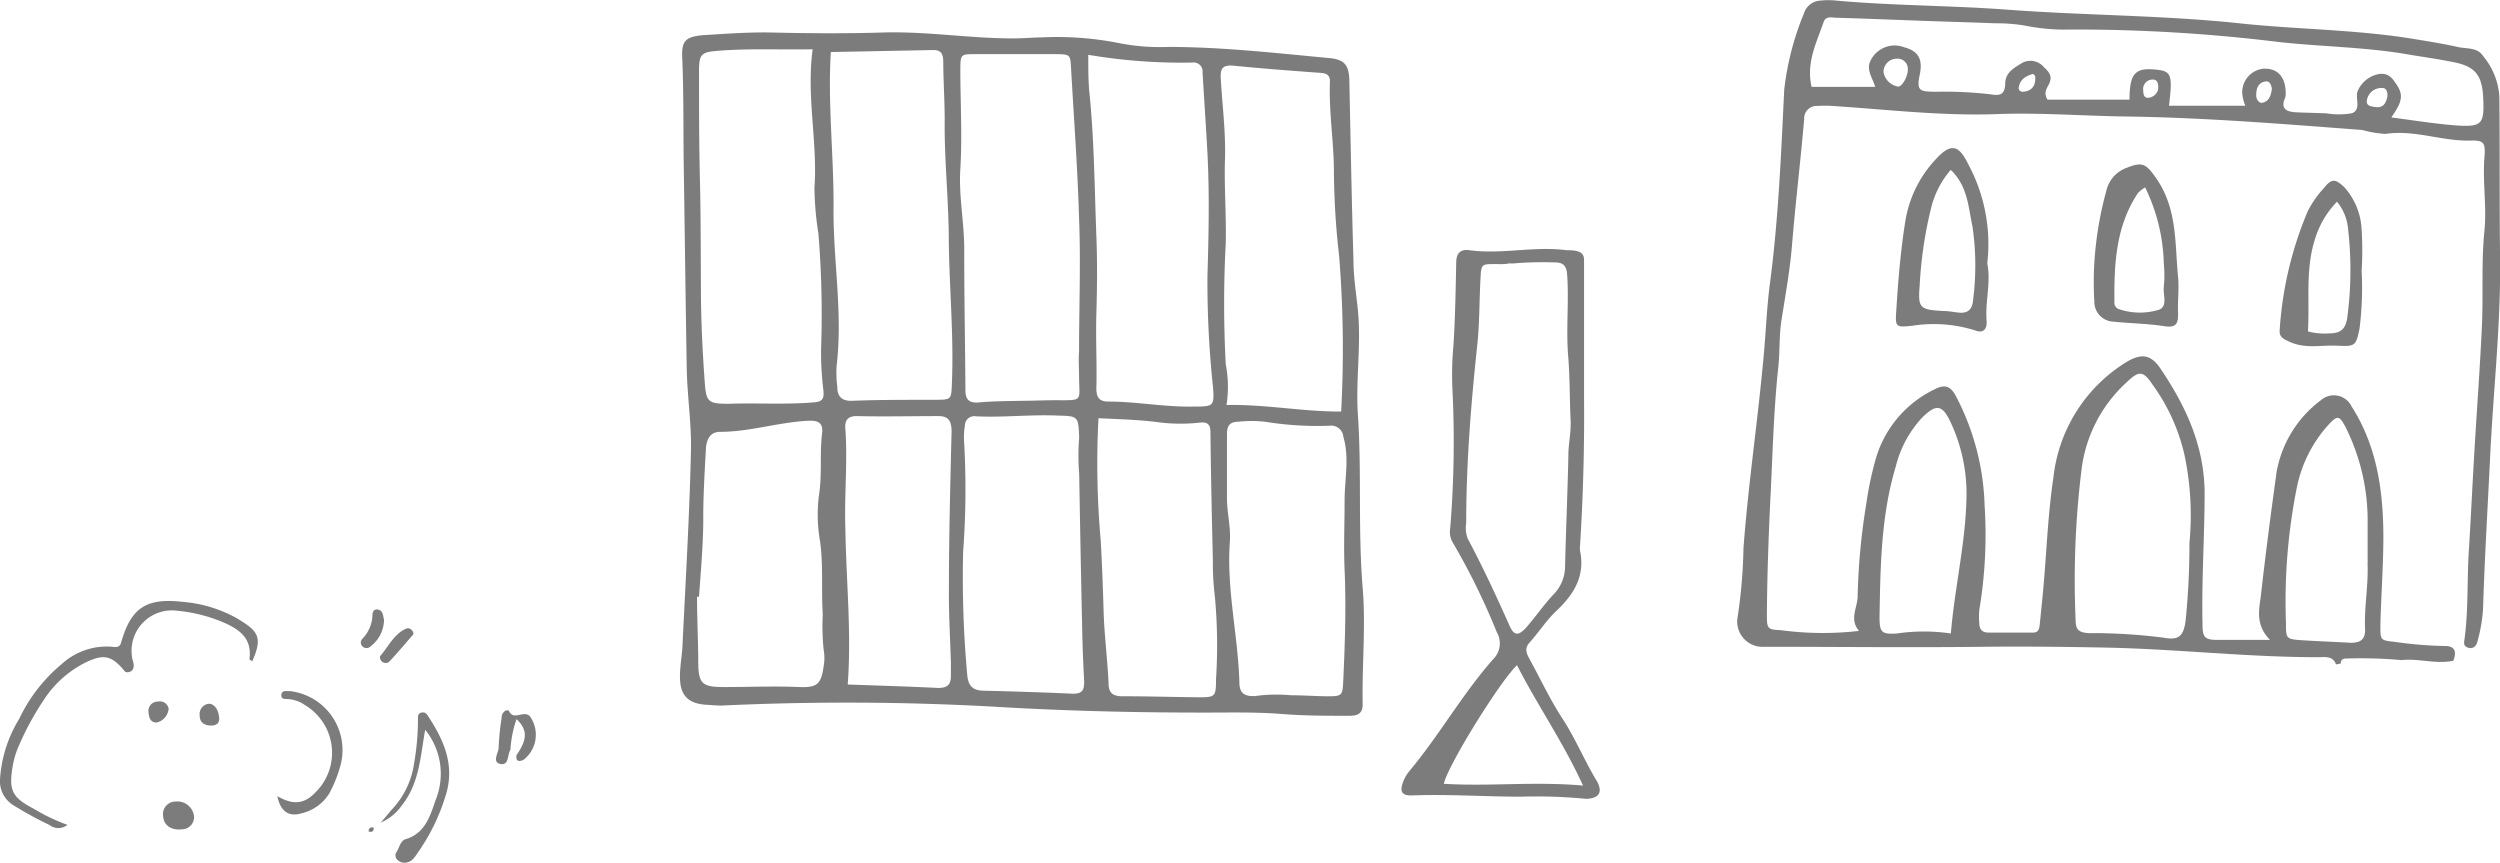 <svg xmlns="http://www.w3.org/2000/svg" viewBox="0 0 225.31 77.75"><defs><style>.cls-1{fill:#7c7c7c;}</style></defs><g id="Layer_2" data-name="Layer 2"><g id="Layer_1-2" data-name="Layer 1"><path class="cls-1" d="M108.27,64.22c-6.28,0-12.57-.16-18.83-.54A240.84,240.84,0,0,0,65,63.59c-.44,0-.87-.05-1.31-.07-1.68-.1-2.42-.84-2.41-2.56,0-.94.19-1.88.23-2.82.28-5.83.63-11.65.76-17.49.06-2.49-.34-5-.38-7.51-.1-5.89-.17-11.79-.26-17.68-.06-3.38,0-6.77-.14-10.15-.09-1.58.23-2,1.88-2.14,2.06-.13,4.12-.28,6.19-.24,3.33.08,6.66.1,10,0,4-.12,7.9.55,11.86.53.81,0,1.62-.08,2.43-.09a28.77,28.77,0,0,1,6.93.5,18.87,18.87,0,0,0,4.51.36c4.84,0,9.65.55,14.47,1,1.43.12,1.82.65,1.85,2.05.11,5.4.21,10.79.37,16.18,0,1.51.25,3,.4,4.5.31,3.14-.21,6.28,0,9.42.35,5.19,0,10.4.43,15.59.29,3.51-.07,7,0,10.54,0,.9-.59,1-1.26,1-2,0-4,0-6-.16C113,64.15,110.65,64.23,108.27,64.22Zm-35-59.78c-3,.06-5.93-.1-8.8.16C63.13,4.72,63,5,63,6.47c0,3.12,0,6.24.07,9.35.09,3.38.08,6.75.1,10.13,0,2.81.14,5.63.34,8.44.13,1.86.31,2,2.18,2,2.56-.09,5.12.09,7.68-.13.85-.07.89-.43.84-1.07A27.83,27.83,0,0,1,74,31.42a89.31,89.31,0,0,0-.24-10.35,29,29,0,0,1-.36-4.13C73.7,12.8,72.66,8.7,73.24,4.44Zm1.61.25c-.3,4.74.3,9.55.24,14.36,0,4.64.84,9.26.28,13.91a9.91,9.91,0,0,0,.06,1.88c0,.88.38,1.33,1.4,1.28,2.45-.1,4.89-.08,7.34-.09,1.56,0,1.53,0,1.59-1.49.18-4.27-.23-8.52-.28-12.79,0-3.63-.41-7.26-.37-10.91,0-1.75-.12-3.5-.13-5.26,0-.67-.16-1.09-.92-1.07ZM92.21,36.12v0c.94,0,1.88-.05,2.82-.05,2.67,0,2.23.15,2.22-2.14,0-.76-.06-1.51,0-2.26,0-4,.16-8,0-12-.13-4.5-.47-9-.72-13.5-.07-1.27-.07-1.28-1.45-1.29l-7.15,0c-1.33,0-1.37,0-1.38,1.35,0,3,.18,6,0,9-.16,2.46.37,4.87.35,7.33,0,4.19.08,8.39.11,12.59,0,.76.24,1.16,1.08,1.13C89.45,36.15,90.83,36.15,92.21,36.12ZM98.08,4.94c0,1.2,0,2.2.08,3.19.46,4.37.48,8.77.65,13.16.09,2.31.07,4.63,0,6.94s.06,4.52,0,6.78c0,.73.2,1.17,1.05,1.18,2.58,0,5.13.51,7.71.45,1.77,0,1.89,0,1.75-1.76a89.54,89.54,0,0,1-.5-10c.11-3.69.19-7.38,0-11.08-.13-2.42-.3-4.84-.44-7.27a.81.81,0,0,0-.94-.89A50.48,50.48,0,0,1,98.08,4.94Zm22.79,32.15a104.72,104.72,0,0,0-.18-14,70.09,70.09,0,0,1-.47-7.51c0-2.77-.47-5.49-.36-8.24,0-.54-.27-.73-.81-.77-2.63-.19-5.26-.39-7.88-.65-1-.09-1.2.27-1.15,1.17.14,2.43.46,4.85.38,7.31s.13,5,.07,7.52a101.82,101.82,0,0,0,0,10.91,10.68,10.68,0,0,1,.07,3.67C114.1,36.43,117.42,37.11,120.87,37.09Zm-23.61,5.6a19.7,19.7,0,0,1,0-3.24c-.07-2-.12-1.94-2-2-2.44-.1-4.87.19-7.3.07a.85.85,0,0,0-1,.82A6.8,6.8,0,0,0,86.9,40a75.5,75.5,0,0,1-.1,9.75,97.17,97.17,0,0,0,.37,11.06c.09,1,.48,1.41,1.46,1.44q4.05.09,8.08.27c.87,0,1-.36,1-1.12-.1-1.75-.16-3.51-.19-5.26C97.42,51.71,97.34,47.27,97.26,42.69ZM63,53.78h-.18c0,1.94.1,3.88.11,5.82s.27,2.31,2.22,2.32c2.31,0,4.62-.1,6.93,0,1.58.06,1.93-.29,2.15-1.87a4.21,4.21,0,0,0,0-1.5,21.15,21.15,0,0,1-.08-3.18c-.14-2.19.06-4.38-.24-6.57a13.9,13.9,0,0,1-.11-4.12c.31-1.88.06-3.76.29-5.62.11-.92-.32-1.18-1.21-1.14-2.69.12-5.28,1-8,1-.8,0-1.2.57-1.26,1.53-.11,1.94-.22,3.87-.24,5.81C63.41,48.78,63.17,51.28,63,53.78Zm53.32,8.88c1.21,0,2.21.08,3.21.09,1.4,0,1.47,0,1.53-1.4.15-3.32.27-6.64.12-10-.09-2.06,0-4.12,0-6.18s.45-3.86-.11-5.8a1.1,1.1,0,0,0-1.25-1,29.8,29.8,0,0,1-5.81-.36,10.94,10.94,0,0,0-2.43,0c-.7,0-1,.34-1,1.06,0,1.94,0,3.88,0,5.82,0,1.32.36,2.66.26,3.93-.31,4.29.74,8.46.86,12.7,0,1,.52,1.26,1.43,1.21A13.78,13.78,0,0,1,116.34,62.66ZM99,37.69a78.13,78.13,0,0,0,.2,11c.12,2.12.2,4.24.26,6.36s.35,4.37.45,6.55c0,.92.47,1.16,1.3,1.15,2.26,0,4.51.07,6.76.09,1.5,0,1.63,0,1.62-1.58a48.05,48.05,0,0,0-.1-7.49,24.08,24.08,0,0,1-.18-3.19c-.09-3.88-.18-7.77-.22-11.65,0-.85-.45-.91-1.07-.83a15.6,15.6,0,0,1-3.74-.06C102.54,37.82,100.79,37.78,99,37.69Zm-22.59,24c2.78.1,5.47.18,8.15.31.84,0,1.14-.32,1.14-1.08,0-.38,0-.75,0-1.13-.06-2.19-.2-4.38-.18-6.58,0-4.76.12-9.53.24-14.29,0-.93-.23-1.44-1.24-1.42-2.44,0-4.89.06-7.33,0-.88,0-1.07.49-1,1.19.21,3-.11,6,0,9C76.26,52.35,76.75,57,76.4,61.68Z"/><path class="cls-1" d="M143,72a46.07,46.07,0,0,0-5.91-.2c-3.31,0-6.61-.24-9.92-.11-.75,0-1-.29-.79-1a3.44,3.44,0,0,1,.59-1.14c2.73-3.25,4.82-7,7.61-10.15a2,2,0,0,0,.31-2.44,61.46,61.46,0,0,0-4-8.13,1.9,1.9,0,0,1-.19-1.24,95.82,95.82,0,0,0,.19-12.68A29.85,29.85,0,0,1,131,31c.15-2.44.19-4.88.24-7.32,0-.87.39-1.24,1.18-1.13,2.92.4,5.84-.39,8.76,0,.32,0,.65,0,1,.1s.58.29.58.79c0,4.12,0,8.24,0,12.36q.06,6.68-.36,13.35a2,2,0,0,0,0,.48c.47,2.28-.54,3.93-2.14,5.43-.9.85-1.58,1.93-2.41,2.85-.49.54-.26,1,0,1.49,1,1.82,1.86,3.68,3,5.42s2,3.85,3.14,5.7C144.41,71.44,144.12,71.92,143,72Zm-6.79-48.27c-.22,0-.43.06-.65.07s-.54,0-.81,0c-1.23,0-1.25,0-1.32,1.27-.11,2-.08,4-.29,6-.57,5.35-1,10.69-1,16.07a2.7,2.7,0,0,0,.15,1.43c1.35,2.53,2.56,5.14,3.73,7.76.43,1,.83,1,1.55.2.87-1,1.59-2.07,2.48-3a3.61,3.61,0,0,0,1-2.48c.08-3.36.23-6.71.3-10.07,0-1,.25-2,.2-3.06-.09-1.94-.06-3.88-.22-5.83-.2-2.42.08-4.87-.09-7.31-.06-.91-.42-1.13-1.15-1.13A31.7,31.7,0,0,0,136.18,23.76Zm-6.06,46.91c4.14.25,8.18-.23,12.52.16-1.8-3.94-4.12-7.25-5.95-10.85C135.16,61.42,130.37,69.17,130.12,70.67Z"/><path class="cls-1" d="M22.73,59.6c-.17-.12-.25-.16-.25-.18.26-1.92-.93-2.73-2.45-3.37a13.82,13.82,0,0,0-4-1,3.64,3.64,0,0,0-4.14,4.09c0,.21.1.42.14.63s.06.65-.35.78-.47-.11-.66-.32C10,59.1,9.33,59,8,59.57A9.57,9.57,0,0,0,4,63a25.86,25.86,0,0,0-2.31,4.23,7.61,7.61,0,0,0-.52,1.68c-.41,2.3-.13,2.94,1.91,4a17,17,0,0,0,3,1.43,1.31,1.31,0,0,1-1.64,0C3.3,73.8,2.22,73.2,1.17,72.55A2.55,2.55,0,0,1,0,70.22a11.87,11.87,0,0,1,1.74-5.45,14.38,14.38,0,0,1,3.81-4.91,6,6,0,0,1,4.58-1.57c.46.07.71,0,.81-.48a.88.88,0,0,1,.05-.15c.89-2.93,2.27-3.78,5.45-3.42a12,12,0,0,1,4.89,1.47C23.23,56.85,23.73,57.37,22.73,59.6Z"/><path class="cls-1" d="M38.32,65.77c-.43,2.38-.52,4.83-2.1,6.81a4.5,4.5,0,0,1-1.91,1.56c.45-.51.72-.86,1-1.18a7.56,7.56,0,0,0,2-4.11,23.42,23.42,0,0,0,.36-4c0-.24-.05-.56.32-.63s.48.16.63.38c1.42,2.17,2.4,4.43,1.54,7.11a18,18,0,0,1-2.53,5.17c-.24.35-.47.74-.93.84a.91.91,0,0,1-.89-.23.55.55,0,0,1-.05-.74c.25-.4.33-1,.83-1.13,1.76-.53,2.2-2.18,2.68-3.54A6.29,6.29,0,0,0,38.32,65.77Z"/><path class="cls-1" d="M25,71.75c1.45.85,2.46.71,3.49-.4a5,5,0,0,0-1-7.8A3,3,0,0,0,25.89,63c-.26,0-.59,0-.53-.4s.4-.3.65-.32a2.63,2.63,0,0,1,.48.06,5.35,5.35,0,0,1,4.24,6.47,11.64,11.64,0,0,1-1.05,2.69,4,4,0,0,1-2.55,1.81C26,73.65,25.24,73.07,25,71.75Z"/><path class="cls-1" d="M46,67.58c-.29.45-.11,1.43-.9,1.27s-.17-1-.16-1.46a22.28,22.28,0,0,1,.27-2.69.72.72,0,0,1,.36-.66.53.53,0,0,1,.29,0c.4,1,1.39-.13,1.93.56a2.86,2.86,0,0,1-.57,3.85c-.3.18-.78.28-.67-.4,1-1.43,1-2.29,0-3.24A10.42,10.42,0,0,0,46,67.58Z"/><path class="cls-1" d="M15.8,72.24a1.52,1.52,0,0,1,1.69,1.33,1.1,1.1,0,0,1-1.07,1.17c-1,.12-1.68-.37-1.72-1.2A1.13,1.13,0,0,1,15.8,72.24Z"/><path class="cls-1" d="M34.61,55.86a3.06,3.06,0,0,1-1.22,2.4.51.51,0,0,1-.72,0,.48.48,0,0,1,0-.7,3.22,3.22,0,0,0,.9-2.14c0-.28.11-.52.46-.49a.51.51,0,0,1,.45.39C34.54,55.49,34.56,55.65,34.61,55.86Z"/><path class="cls-1" d="M37.25,57c0,.07,0,.14,0,.17-.72.83-1.43,1.68-2.19,2.48a.5.5,0,0,1-.71-.11c-.09-.1-.14-.35-.08-.42.7-.8,1.15-1.81,2.12-2.36C36.75,56.54,37.05,56.58,37.25,57Z"/><path class="cls-1" d="M19.73,64.54c.12.58-.17.84-.67.85S18,65.2,18,64.52a.94.94,0,0,1,.73-1.08C19.2,63.34,19.66,63.85,19.73,64.54Z"/><path class="cls-1" d="M15.2,63.87a1.41,1.41,0,0,1-1.09,1.25c-.57,0-.68-.47-.72-.89a.84.84,0,0,1,.84-1A.8.8,0,0,1,15.2,63.87Z"/><path class="cls-1" d="M33.5,74.56c.12,0,.19,0,.18.17a.26.26,0,0,1-.33.23c-.05,0-.13,0-.13-.08A.32.32,0,0,1,33.5,74.56Z"/><path class="cls-1" d="M210.53,59.88c-.29-.8-1-.65-1.6-.65-6.45,0-12.87-.75-19.31-.87-3.61-.07-7.23-.11-10.85-.07-6.58.08-13.17,0-19.76,0a2.28,2.28,0,0,1-2.4-2.73,47.26,47.26,0,0,0,.52-6.17c.44-5.87,1.32-11.69,1.84-17.55.19-2.12.27-4.24.55-6.34.76-5.78,1-11.59,1.28-17.4a25.47,25.47,0,0,1,1.79-6.92A1.62,1.62,0,0,1,164,.06a6.7,6.7,0,0,1,1.55,0c5.15.46,10.33.43,15.47.82,7,.52,14,.49,20.89,1.23,5.2.55,10.45.55,15.62,1.4,1.33.22,2.67.43,4,.73.79.18,1.75,0,2.28.84a6.33,6.33,0,0,1,1.44,3.55c.06,4.92,0,9.84.07,14.75.06,6-.62,11.88-.9,17.81-.22,4.58-.5,9.16-.64,13.75a14.52,14.52,0,0,1-.5,2.86c-.09.39-.37.73-.85.57s-.35-.51-.31-.83c.34-2.57.22-5.16.37-7.73.19-3,.33-6.06.51-9.09.22-3.79.51-7.58.68-11.37.13-2.83-.06-5.68.22-8.49.23-2.21-.16-4.38,0-6.57.12-1.4,0-1.66-1.23-1.62-2.59.07-5.07-1-7.68-.6a9.75,9.75,0,0,1-2.07-.35c-7.08-.54-14.16-1.12-21.27-1.22-3.87-.05-7.74-.36-11.62-.22-5,.19-9.92-.41-14.88-.73a10.29,10.29,0,0,0-1.36,0,1.12,1.12,0,0,0-1.19,1.19c-.33,3.81-.79,7.6-1.1,11.4-.19,2.25-.59,4.46-.94,6.68-.23,1.41-.14,2.83-.29,4.24-.42,3.91-.51,7.84-.71,11.77-.17,3.47-.29,6.94-.32,10.42,0,1.44,0,1.48,1.3,1.55a28.39,28.39,0,0,0,7,.06c-.91-1.08-.11-2.11-.12-3.18a59,59,0,0,1,.78-8.29,30,30,0,0,1,.84-4,10.05,10.05,0,0,1,5.37-6.33c.88-.45,1.4-.25,1.87.65a22.5,22.5,0,0,1,2.58,9.83,40.84,40.84,0,0,1-.48,9.44,6.38,6.38,0,0,0,0,1.16c0,.53.22.86.8.87,1.35,0,2.71,0,4.07,0,.53,0,.55-.46.59-.84.12-1.16.24-2.32.34-3.47.28-3.22.4-6.46.88-9.65a14,14,0,0,1,6.45-10.34c1.39-.87,2.28-.84,3.18.48,2.26,3.34,3.93,6.87,4,11.09,0,4-.28,8-.19,12,0,1.11.18,1.37,1.23,1.39,1.48,0,3,0,4.85,0-1.39-1.43-.95-2.83-.8-4.16.41-3.66.89-7.31,1.4-11a10.33,10.33,0,0,1,4-6.45,1.77,1.77,0,0,1,2.75.56c2.28,3.56,2.85,7.57,2.87,11.67,0,2.71-.21,5.42-.27,8.12,0,1.32,0,1.3,1.39,1.45a34.67,34.67,0,0,0,4.44.36c.93,0,1.05.57.74,1.33-1.56.33-3.11-.23-4.67-.06a41.2,41.2,0,0,0-5-.14c-.28,0-.48.13-.47.45Zm5-49.29c2.07.26,3.86.56,5.65.7,2.53.19,2.74-.06,2.61-2.56-.1-1.91-.71-2.72-2.53-3.1-1.45-.3-2.93-.5-4.39-.75-3.77-.64-7.59-.67-11.38-1.08a150.31,150.31,0,0,0-18.73-1.14,18.4,18.4,0,0,1-4.25-.35,15.17,15.17,0,0,0-2.69-.21c-2.06-.08-4.12-.14-6.19-.21-2.7-.1-5.41-.21-8.12-.29-.41,0-.95-.2-1.16.39-.63,1.85-1.59,3.65-1.08,5.84H169c-.25-.85-.87-1.57-.38-2.44a2.41,2.41,0,0,1,3-1.13c1.21.33,1.71,1,1.39,2.5s.1,1.48,1.39,1.51a36.54,36.54,0,0,1,5,.23c.89.16,1.3,0,1.32-1s.86-1.42,1.56-1.85a1.58,1.58,0,0,1,1.94.42c.46.41.79.82.44,1.51-.18.37-.52.77-.13,1.4h7.39c0-2.32.5-2.87,2.23-2.72,1.56.13,1.67.39,1.33,3.27h6.88a3.87,3.87,0,0,1-.25-.85A2.13,2.13,0,0,1,204,6.19c1.31-.05,2,.77,2,2.28a1.27,1.27,0,0,1-.07.38c-.43,1,.2,1.23,1,1.27s1.81.06,2.71.09a6.93,6.93,0,0,0,2.31,0c.9-.32.28-1.35.53-2a2.59,2.59,0,0,1,2-1.55c.84-.08,1.18.45,1.59,1.09C216.75,8.8,216.19,9.56,215.52,10.59Zm-18.2,38.25a26.25,26.25,0,0,0-.47-7.9,17.34,17.34,0,0,0-2.88-6.3c-.81-1.2-1.19-1.27-2.28-.22a12.71,12.71,0,0,0-4.08,7.72,81.07,81.07,0,0,0-.56,13.67c0,.92.24,1.19,1.18,1.25a50.86,50.86,0,0,1,6.75.41c1.42.27,1.83-.17,2-1.67A67.92,67.92,0,0,0,197.32,48.84Zm-21.51,8.25c.34-4.07,1.29-8,1.4-12a15.18,15.18,0,0,0-1.44-7.07c-.75-1.59-1.31-1.62-2.58-.35a10,10,0,0,0-2.35,4.39c-1.33,4.43-1.38,9-1.46,13.57,0,1.37.2,1.55,1.58,1.46A16.75,16.75,0,0,1,175.81,57.09Zm37.56-6.39c0-1.35,0-2.71,0-4.06a18.83,18.83,0,0,0-2-8.17c-.53-1-.72-1.06-1.49-.23a11.92,11.92,0,0,0-2.87,5.6,52.28,52.28,0,0,0-1,12.29c0,1.47,0,1.48,1.61,1.58,1.41.09,2.83.14,4.24.22.89,0,1.31-.32,1.28-1.24C213.06,54.69,213.47,52.7,213.37,50.7ZM171.94,6.15a.92.92,0,0,0-1-.86,1.19,1.19,0,0,0-1.19,1.21A1.6,1.6,0,0,0,171,7.79C171.36,7.94,172,6.88,171.94,6.15Zm43.23,2.51c0-.5-.15-.76-.54-.73A1.32,1.32,0,0,0,213.32,9c-.11.52.32.59.71.64C214.9,9.78,215.05,9.16,215.17,8.66Zm-20.67-.6c.06-.67-.17-.92-.51-.89a.85.85,0,0,0-.83,1c0,.31.06.69.49.64A1,1,0,0,0,194.5,8.06Zm-11.26-1.4c-.66.18-1.21.49-1.31,1.28,0,.22.22.35.39.33.84-.06,1.16-.59,1.1-1.38C183.42,6.83,183.35,6.79,183.24,6.66ZM204.75,8c-.06-.36-.2-.72-.56-.66-.7.1-.86.68-.85,1.28,0,.3.23.71.56.64C204.53,9.12,204.68,8.55,204.75,8Z"/><path class="cls-1" d="M179.1,23.74c.35,1.7-.2,3.43-.06,5.17.06.7-.26,1.16-1,.88a12.42,12.42,0,0,0-5.71-.43c-1.5.16-1.53.1-1.43-1.38.17-2.7.39-5.39.82-8.07a10.59,10.59,0,0,1,2.8-5.62c1.27-1.37,2-1.27,2.84.46A15.18,15.18,0,0,1,179.1,23.74Zm-3.29-8.43a8.27,8.27,0,0,0-1.8,3.55,37.15,37.15,0,0,0-1,6.86c-.17,2.06,0,2.19,2.14,2.31.45,0,.9.09,1.35.14.89.1,1.27-.31,1.33-1.2a24.34,24.34,0,0,0-.06-6.55C177.39,18.7,177.36,16.8,175.81,15.31Z"/><path class="cls-1" d="M188.7,24.83a31.77,31.77,0,0,1,1.13-7.63,2.87,2.87,0,0,1,1.82-2.07c1.49-.6,1.77-.35,2.72,1C196.25,18.88,196,22,196.3,25c.1,1.08-.06,2.19,0,3.28,0,.89-.18,1.28-1.22,1.12-1.52-.24-3.08-.25-4.61-.41a1.79,1.79,0,0,1-1.72-1.88C188.69,26.37,188.7,25.6,188.7,24.83Zm4.63-7.94a2.88,2.88,0,0,0-.65.51c-2,3-2.15,6.4-2.12,9.83a.6.6,0,0,0,.37.62,5.91,5.91,0,0,0,3.6.08c.87-.29.4-1.34.48-2.06a10.73,10.73,0,0,0,0-2.12A16.53,16.53,0,0,0,193.33,16.89Z"/><path class="cls-1" d="M212.84,24.4a29.38,29.38,0,0,1-.19,5.22c-.31,1.47-.36,1.63-1.9,1.54s-2.91.31-4.37-.34c-.64-.29-1-.45-.92-1.16A32.74,32.74,0,0,1,208,19a9.16,9.16,0,0,1,1.44-2.05c.69-.86,1-.87,1.85-.07a6.13,6.13,0,0,1,1.54,3.68A29.22,29.22,0,0,1,212.84,24.4ZM208,29.87a5.91,5.91,0,0,0,2,.17c1,0,1.43-.46,1.55-1.46a32.38,32.38,0,0,0,.07-7.93,4.47,4.47,0,0,0-1-2.47,8.33,8.33,0,0,0-2,3.42C207.76,24.32,208.17,27.09,208,29.87Z"/></g></g></svg>